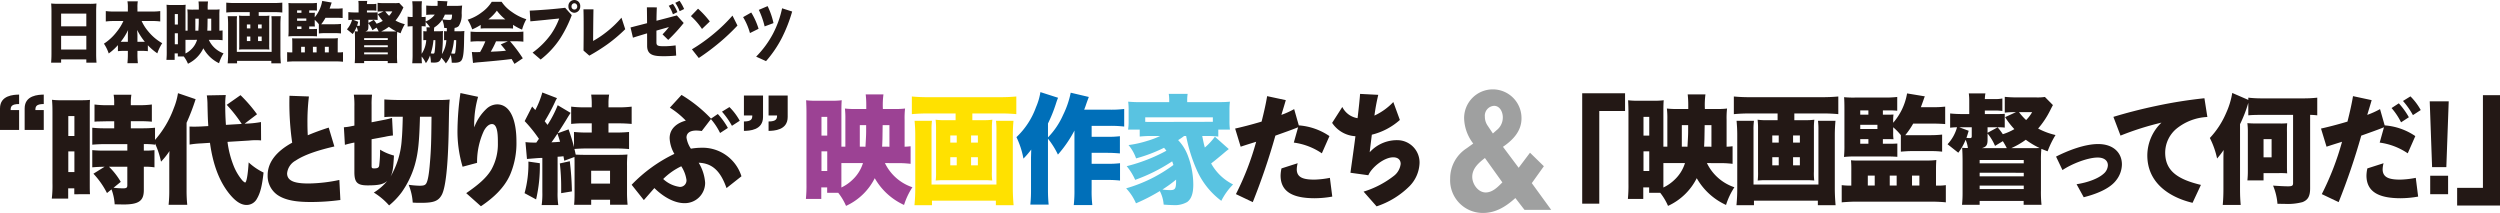 <svg xmlns="http://www.w3.org/2000/svg" viewBox="0 0 587 50"><defs><style>.cls-1{fill:#9fa0a0;}.cls-2{fill:#231815;}.cls-3{fill:#9c4294;}.cls-4{fill:#ffe100;}.cls-5{fill:#006fb9;}.cls-6{fill:#59c3e1;}</style></defs><g id="レイヤー_2" data-name="レイヤー 2"><g id="レイヤー_1-2" data-name="レイヤー 1"><path class="cls-1" d="M355.809,46.5c-2.176,1.969-4.593,3.5-7.569,3.5a7.658,7.658,0,0,1-7.743-8.02,8.423,8.423,0,0,1,3.842-7.143l1.576-1.13a10.149,10.149,0,0,1-2.138-5.854,6.736,6.736,0,1,1,13.47-.037c0,3.044-2.105,5.126-4.351,6.657l3.685,4.921,2.664-3.537L362.5,39.03,359.666,43l4.556,6.27h-6.273Zm-7.149-9.4c-1.4,1.094-2.976,2.405-2.976,4.41,0,1.75,1.4,3.68,3.151,3.68,1.611,0,2.836-1.275,3.921-2.368Zm1.869-5.759.869-.771a3.78,3.78,0,0,0,1.463-3.007c0-1.285-.7-2.715-2.054-2.715a2.316,2.316,0,0,0-2.158,2.568,3.639,3.639,0,0,0,.626,2.054Z"/><path class="cls-2" d="M0,30.514V25.448c0-3.1,3.239-3.211,4.487-3.238v2.215c-1.832,0-1.992.636-1.992,1.412H4.487v4.677Zm5.788,0V25.448c0-3.1,3.239-3.211,4.487-3.238v2.215c-1.833,0-1.965.636-1.965,1.412h1.965v4.677Z"/><path class="cls-2" d="M12.319,26.418c0-1.384-.026-1.911-.106-2.99a16.329,16.329,0,0,0,2.23.111H18.93c1.036,0,1.54-.029,2.2-.084-.053.609-.053,1.135-.053,2.741V42.7c0,1.632,0,2.076.053,2.906H17.443V44.218H16.01v2.409H12.16a25.446,25.446,0,0,0,.159-3.654Zm3.717,5.508H17.47V27.248H16.036Zm0,8.473H17.47V35.553H16.036Zm8.523-1.247c-1.3.027-1.938.055-2.894.139V35.248a26.968,26.968,0,0,0,3.133.112h5.1V33.837H24.8c-1.089,0-2.31.055-3.133.139V29.99a28.886,28.886,0,0,0,3.186.137h1.965V28.466H25.3c-.558.028-1.274.028-2.1.055a7.656,7.656,0,0,0-1.009.055V24.535a21.577,21.577,0,0,0,2.974.167h1.646v-.527a10.358,10.358,0,0,0-.133-1.938h4.168a12.518,12.518,0,0,0-.132,1.911V24.7H32.71a21.415,21.415,0,0,0,2.946-.167v4.041a25.931,25.931,0,0,0-2.893-.11H30.719v1.661h2.6a27.383,27.383,0,0,0,3.08-.137v3.986a16.371,16.371,0,0,0-2.629-.139V35.36a16.061,16.061,0,0,0,2.5-.112v4.043a14.584,14.584,0,0,0-2.5-.139v5.482c0,2.547-1.194,3.377-4.8,3.377-.265,0-1.062-.029-2.044-.029a12.091,12.091,0,0,0-.744-3.515l-1.062.858a19.576,19.576,0,0,0-3.185-4.539Zm1.035,0A16.613,16.613,0,0,1,28.355,42.7l-1.7,1.384a19.757,19.757,0,0,0,2.283.138c.743,0,.956-.167.956-.691V39.152Z"/><path class="cls-2" d="M39.746,38.433c0-1.5,0-2.077.052-2.963a16.858,16.858,0,0,1-1.991,2.492,19.347,19.347,0,0,0-1.672-4.817,23.36,23.36,0,0,0,4.673-7.752,15.433,15.433,0,0,0,.982-3.515l4.142,1.412a50.591,50.591,0,0,1-2.124,5.536V44.662a31.586,31.586,0,0,0,.159,3.432H39.586a30.854,30.854,0,0,0,.16-3.432ZM53.419,33.31a22.745,22.745,0,0,0,1.539,5.869A12.546,12.546,0,0,0,56.764,42.2a2.389,2.389,0,0,0,.77.664c.345,0,.663-1.743.85-4.734a14.046,14.046,0,0,0,3.5,2.382c-.345,3.155-.77,4.816-1.54,6.118a2.748,2.748,0,0,1-2.443,1.495c-1.354,0-2.681-.886-4.194-2.8C51.454,42.447,49.994,38.6,49.3,33.532l-2.1.139a22.116,22.116,0,0,0-2.682.277L44.5,29.713c.77.027.849.027,1.141.027.426,0,1.381-.027,1.833-.056l1.433-.083c-.106-1.661-.106-1.661-.186-4.844A15.825,15.825,0,0,0,48.56,22.4l4.46-.084a13.743,13.743,0,0,0-.132,2.354c0,1.577.026,2.657.159,4.65l3.717-.222a32.663,32.663,0,0,0-3.531-4.484l3.239-2.27a34.774,34.774,0,0,1,3.876,4.484l-2.92,2.215.717-.027a23.462,23.462,0,0,0,3.132-.36l.027,4.318a8.908,8.908,0,0,0-1.142-.055,14.267,14.267,0,0,0-1.7.083Z"/><path class="cls-2" d="M72.907,47.429c-3.107,0-5.868-.332-7.806-1.689a5.46,5.46,0,0,1-2.257-4.595c0-3.073,2.1-5.647,5.762-7.64a64.794,64.794,0,0,1-.638-11.018l4.567.165a48.785,48.785,0,0,0-.346,6.258c0,1.023.027,2.02.08,2.851,1.566-.666,3.239-1.274,4.912-1.8l1.327,4.43c-3.345.776-6.823,1.8-9.106,3.323a3.826,3.826,0,0,0-1.991,2.99c0,1.993,2.257,2.38,5.07,2.38a36.906,36.906,0,0,0,7.2-.831l.239,4.707A51.386,51.386,0,0,1,72.907,47.429Z"/><path class="cls-2" d="M98.608,27.414c-.16,5.98-.425,8.555-1.222,11.351a21.336,21.336,0,0,1-3.106,6.423,17.132,17.132,0,0,1-2.921,3.044,15.781,15.781,0,0,0-3.584-3.017,12.655,12.655,0,0,0,3.159-2.741c-.9.8-1.99,1.053-4.593,1.053-2.442,0-3.132-.666-3.132-3.128V33.477L83,33.505c-.5.11-1.141.249-2.017.5l-.239-4.125a11.894,11.894,0,0,0,1.885-.277l.584-.11V25.034a18.677,18.677,0,0,0-.133-2.8h4.275a18.236,18.236,0,0,0-.107,2.437v4.041l3.107-.608c.583-.112,1.194-.277,1.7-.416l.212,4.125a13.644,13.644,0,0,0-1.859.3l-3.159.582V38.93c0,.526.08.609.611.609.77,0,1.062-.165,1.168-.609a27.392,27.392,0,0,0,.213-3.792A12.146,12.146,0,0,0,92.5,36.523c-.159,3.073-.292,3.9-.823,4.982a19.583,19.583,0,0,0,2.655-8.776q.159-1.62.239-5.315H92.129a16.443,16.443,0,0,0-1.885.084V23.345c.956.083,2.336.138,3.983.138h8.363a25.986,25.986,0,0,0,3-.111c-.132,1.522-.132,1.522-.239,7.419-.159,8.194-.716,13.26-1.619,14.949-.8,1.468-1.885,1.883-4.833,1.883-.875,0-1.167,0-1.99-.055a13.336,13.336,0,0,0-.957-4.181,22.094,22.094,0,0,0,2.5.222c1.009,0,1.354-.11,1.62-.526.372-.581.664-2.132.876-4.872.265-3.1.319-4.928.372-10.8Z"/><path class="cls-2" d="M119.769,41.035c-1.354,3.045-3.877,5.4-6.85,7.391l-3.451-3.073c2.76-1.91,4.7-3.515,5.893-5.508a12.231,12.231,0,0,0,1.541-6.23c0-1.522.026-4.485-1.382-4.485-.769,0-1.433.72-1.911,1.606a17.352,17.352,0,0,0-1.593,7.5l-3.4.913a29.208,29.208,0,0,1-1.194-8.942,64.135,64.135,0,0,1,.691-8.36l4.141.886a23.419,23.419,0,0,0-.876,5.176,17.31,17.31,0,0,0-.026,1.993,11.239,11.239,0,0,1,2.867-4.345,3.775,3.775,0,0,1,2.5-1.053c3.133,0,4.541,3.765,4.541,8.693A18.9,18.9,0,0,1,119.769,41.035Z"/><path class="cls-2" d="M126.751,38.321a34.4,34.4,0,0,1-.876,8.5l-2.708-1.465a25.7,25.7,0,0,0,.9-7.419Zm-3.372-4.956a15.657,15.657,0,0,0,1.939.112h.61c.319-.471.4-.581.611-.886a32.422,32.422,0,0,0-3.346-4.154l1.753-3.429.743.829a19.933,19.933,0,0,0,1.646-4.124l3.451,1.329a7.234,7.234,0,0,0-.5.968,43.418,43.418,0,0,1-2.389,4.455c.292.387.318.414.664.858a26.482,26.482,0,0,0,2.389-4.62l3.027,1.8c-.372.581-.425.636-1.089,1.743-.424.692-1.035,1.661-1.938,3.047l2.549-.914a41.914,41.914,0,0,1,1.274,4.151V30.987c.85.082,1.858.139,3.08.139h1.089V28.963h-1.7a23.724,23.724,0,0,0-3.132.138V25.035a23.563,23.563,0,0,0,3.159.167h1.673V24.149a15.988,15.988,0,0,0-.133-1.938h4.221a11.423,11.423,0,0,0-.159,1.994v1h2.256a24.032,24.032,0,0,0,3.187-.167V29.1c-.956-.083-1.912-.138-3.187-.138h-2.256v2.163h1.752c1.222,0,2.23-.057,3.08-.139V35c-.823-.083-1.858-.138-3-.138h-6.956c-1.009,0-1.567.027-2.868.11.133.555.133.555.293,1.332.583.028,1.354.055,2.336.055h7.275c1.221,0,1.937-.027,2.548-.082a21.827,21.827,0,0,0-.106,2.71v5.9a29.394,29.394,0,0,0,.133,3.182h-4.116V46.9h-4.433v1.192H134.8c.079-.831.106-1.634.106-2.768V39.04c0-1.133,0-1.769-.027-2.184l-2.389.884c-.08-.5-.133-.691-.186-1.051-.8.084-.85.084-1.381.112v8.275a18.337,18.337,0,0,0,.159,3.072h-3.9a18.734,18.734,0,0,0,.159-3.072v-8c-.371,0-.663.028-.85.028-.477.029-1.407.111-2.761.222Zm6.107.055c.982-.055,1.221-.055,2.018-.137-.186-.636-.239-.8-.611-1.909C130.2,32.426,130.043,32.647,129.486,33.42Zm4.3,4.432a69.449,69.449,0,0,1,.5,7.086l-2.522.415V44.135a46.827,46.827,0,0,0-.319-5.759Zm5.019,5.26h4.433V40.091h-4.433Z"/><path class="cls-2" d="M170.585,44.163c-1.408-4.041-3.372-5.842-6.532-5.952a10.479,10.479,0,0,1,1.513,4.7,4.771,4.771,0,0,1-4.858,4.79c-2.23,0-4.779-1.3-7.062-3.543q-1.2,1.37-2.469,2.824l-2.867-3.6a34.658,34.658,0,0,1,10.035-7.253,7.916,7.916,0,0,1-1.115-3.682c0-2.352,1.885-3.626,3.8-4.124a19.878,19.878,0,0,0-3.744-3.045l2.735-2.99a32.986,32.986,0,0,1,6.93,5.564l1.592-1.08a16.5,16.5,0,0,1,2.363,3.268l-1.832,1.19a14.839,14.839,0,0,0-2.151-3.268l-2.149,2.8a9.827,9.827,0,0,0-1.275-.111c-1.567,0-2.31.637-2.31,1.662a6.266,6.266,0,0,0,1.036,2.6,14.658,14.658,0,0,1,2.416-.221,9.562,9.562,0,0,1,9.452,6.7Zm-10.62-5.121a15.354,15.354,0,0,0-4.249,2.989,7.132,7.132,0,0,0,3.9,1.855,1.518,1.518,0,0,0,1.567-1.661A7.9,7.9,0,0,0,159.965,39.042Zm11.894-9.5a18.526,18.526,0,0,0-2.336-3.322l1.752-1.08a14.153,14.153,0,0,1,2.416,3.212Z"/><path class="cls-2" d="M179.16,22.432V27.47c0,3.128-3.239,3.238-4.487,3.266V28.521c1.832,0,1.965-.636,1.965-1.412h-1.965V22.432Zm5.788,0V27.47c0,3.128-3.239,3.238-4.487,3.266V28.521c1.832,0,1.992-.636,1.992-1.412h-1.992V22.432Z"/><path class="cls-3" d="M207.782,38.294a11.06,11.06,0,0,0,6.452,5.675,16.409,16.409,0,0,0-1.965,4.153,15.143,15.143,0,0,1-6.876-6.284,14.1,14.1,0,0,1-6.744,6.505,13.651,13.651,0,0,0-1.832-3.073h-2.6V44h-1.38V46.71h-3.611a33.4,33.4,0,0,0,.132-3.654V26.445c0-1-.026-1.8-.08-2.906a16.21,16.21,0,0,0,2.231.11h3.69a17.208,17.208,0,0,0,2.443-.11c-.053.525-.079,1.384-.079,2.49v8.416h.929v-6.5a19.772,19.772,0,0,0-.106-2.464,19.528,19.528,0,0,0,2.548.111H203.4v-.969a22.778,22.778,0,0,0-.132-2.463h4.168a18.849,18.849,0,0,0-.133,3.432h2.761a17.987,17.987,0,0,0,2.443-.111,20.338,20.338,0,0,0-.106,2.631v6.338a14.074,14.074,0,0,0,1.407-.11v4.126a24.16,24.16,0,0,0-3.08-.167Zm-14.9-6.451h1.354v-4.4h-1.354Zm0,8.306h1.354V35.525h-1.354Zm5.444-1.855h-.77v5.73a9.839,9.839,0,0,0,2.6-1.8,8.98,8.98,0,0,0,2.469-3.931Zm4.885-3.849c.106-1.881.159-2.767.159-3.57v-1.5h-1.487v5.066Zm5.628,0V29.379h-1.593L207.2,32.7c-.027.526-.027.885-.079,1.743Z"/><path class="cls-4" d="M217.82,26.637c-1.275,0-2.522.056-3.717.166V22.655c1.195.11,2.283.165,3.664.165h17.147c1.3,0,2.47-.055,3.718-.165V26.8c-1.169-.11-2.417-.166-3.691-.166h-6.635v1.581h2.548a14,14,0,0,0,2.149-.11,15.618,15.618,0,0,0-.106,2.157v9.994a13.485,13.485,0,0,0,.079,2.133c-.292-.028-.292-.028-1.247-.083H220.978c-.981.055-.981.055-1.273.083a14.73,14.73,0,0,0,.08-2.133V30.265a16.222,16.222,0,0,0-.107-2.157,14.019,14.019,0,0,0,2.149.11h2.549V26.637Zm20.148,1.72c-.107,1.106-.159,2.379-.159,3.375V44.08c0,1.383.052,2.6.185,4.095h-4.165V47.123h-15v1.052h-4.113a38.942,38.942,0,0,0,.187-4.01V31.62c0-1.023-.054-2.1-.16-3.263h4.086a14.277,14.277,0,0,0-.107,2.267v12.71h15.243V30.514a15.47,15.47,0,0,0-.106-2.157Zm-14.842,3.457v1.665h1.517V31.814Zm0,5.094v1.911h1.517V36.908Zm6.482-3.429V31.814h-1.6v1.665Zm0,5.34V36.908h-1.6v1.911Z"/><path class="cls-5" d="M252.28,30.653A28.647,28.647,0,0,1,248.4,36.3a18.878,18.878,0,0,0-2.337-3.737V44.522c0,1.357.054,2.382.16,3.517h-4.3a31.3,31.3,0,0,0,.159-3.489V36.992c.026-.913.026-.913.053-1.881a19.817,19.817,0,0,1-1.832,2.13A19.5,19.5,0,0,0,238.66,32.2a18.074,18.074,0,0,0,4.593-7.032,14.32,14.32,0,0,0,1.035-3.542l4.142,1.329c-.239.609-.292.746-.557,1.577a33.871,33.871,0,0,1-1.806,4.457V32.26a17.952,17.952,0,0,0,3.532-5.233,21.36,21.36,0,0,0,1.805-5.261l4.248,1c-.265.719-.372,1-.558,1.522-.265.8-.345,1-.531,1.467h6.027a24.733,24.733,0,0,0,3.372-.166v4.126a27.88,27.88,0,0,0-3.345-.167h-4.3V32.12h3.744a21.541,21.541,0,0,0,2.894-.137v4.041c-.982-.083-1.912-.139-2.947-.139h-3.691v2.576h3.718a22.742,22.742,0,0,0,2.947-.14v4.071a25.956,25.956,0,0,0-2.947-.14h-3.718v2.133a28.593,28.593,0,0,0,.16,3.764H252.12a29.982,29.982,0,0,0,.16-3.737Z"/><path class="cls-6" d="M278.033,31.926a13.44,13.44,0,0,1-1.407.97,10.625,10.625,0,0,1,2.364,3.876,19.232,19.232,0,0,1,1.194,6.56c0,2.076-.451,3.378-1.433,4.1a5.839,5.839,0,0,1-3.346.72c-.345,0-1.593-.055-2.177-.11a8.181,8.181,0,0,0-.9-3.185,43.412,43.412,0,0,1-5.6,2.881,11.98,11.98,0,0,0-2.311-3.517,34.592,34.592,0,0,0,11.1-5.481c-.107-.333-.133-.443-.292-.858a39.947,39.947,0,0,1-8.683,4.346,13.912,13.912,0,0,0-1.991-3.211,39.493,39.493,0,0,0,9.32-3.626c-.213-.277-.293-.389-.559-.693a35.684,35.684,0,0,1-6.557,2.491,9.972,9.972,0,0,0-1.779-3.128,25.582,25.582,0,0,0,4.461-1,18.808,18.808,0,0,0,2.973-1.135h-2.15a25.673,25.673,0,0,0-2.656.139V30.432h-2.734A11.273,11.273,0,0,0,265,28.383V25.892a14.062,14.062,0,0,0-.107-2.021,31,31,0,0,0,3.159.11h6.479v-.3a10.17,10.17,0,0,0-.106-1.634h4.434a9.278,9.278,0,0,0-.106,1.606v.332h6.823c1.486,0,2.336-.027,3.212-.11a13.989,13.989,0,0,0-.106,2.021v2.491a15.447,15.447,0,0,0,.106,2.049h-2.734v1.633a20.5,20.5,0,0,0-2.655-.139h-1.115c.292,1.468.372,1.828.61,2.714a15.316,15.316,0,0,0,2.363-2.547L288.521,35c-.133.112-.133.112-.425.334-.08.055-.08.055-1.221,1.023-1.567,1.3-1.885,1.551-2.5,2.02a11.982,11.982,0,0,0,5.151,4.929,15.327,15.327,0,0,0-2.762,3.848,18.148,18.148,0,0,1-5.708-7.115,36.822,36.822,0,0,1-2.549-8.112Zm6.744-4.373H268.9v1.052c.583.028.769.028,1.354.028l13.142-.028h1.38ZM272.936,44.5a13.152,13.152,0,0,0,1.805.139c1.195,0,1.407-.333,1.407-2.242V42.17A30.8,30.8,0,0,1,272.936,44.5Z"/><path class="cls-2" d="M310.371,36a15.293,15.293,0,0,0-6.583-2.519l1.008-3.6c-1.566.636-3.557,1.329-5.336,1.965a154.549,154.549,0,0,1-5.31,15.615l-3.956-1.883a64.744,64.744,0,0,0,4.752-12.292c-1.407.443-2.682.83-3.637,1.162l-1.3-4.263c1.381-.3,3.717-.885,6.213-1.633.557-2.186,1.061-4.456,1.3-5.98l4.382.941c-.266.942-.638,2.132-1.036,3.462a19.358,19.358,0,0,0,3-1.357l1.088,3.821a14.665,14.665,0,0,1,7.2,2.518Zm-1.619,10.547c-4.672,0-8.071-1.19-8.071-5.343a8.619,8.619,0,0,1,.212-1.661l3.8-1.218a6.327,6.327,0,0,0-.212,1.412c0,1.993,1.619,2.437,4.141,2.437a21.366,21.366,0,0,0,3.637-.416l.559,4.4A23.3,23.3,0,0,1,308.752,46.543Z"/><path class="cls-2" d="M330.976,43.692a19.693,19.693,0,0,1-7.753,4.762l-3.053-3.46a22.011,22.011,0,0,0,7.089-3.682,4.163,4.163,0,0,0,1.619-2.824c0-.942-.61-1.551-1.752-1.551-2.2,0-5.1,2.437-5.841,4.208l-4.2-.581c.318-2.38.8-5.62,1.169-8.581a7.026,7.026,0,0,1-5.47-3.13l2.39-3.737a4.832,4.832,0,0,0,3.584,2.631c.265-2.271.5-4.347.584-5.7l4.274.222a48.208,48.208,0,0,0-.9,4.872,14.448,14.448,0,0,0,4.434-3.183l1.54,4.208a15.382,15.382,0,0,1-6.585,3.46c-.212,1.745-.425,3.377-.5,4.125a8.606,8.606,0,0,1,6.9-2.824,5.235,5.235,0,0,1,4.805,5.371A8.175,8.175,0,0,1,330.976,43.692Z"/><path class="cls-2" d="M381.563,26.058H375.51V47.817H371.5V21.906h10.063Z"/><path class="cls-2" d="M400.786,38.294a11.055,11.055,0,0,0,6.451,5.675,16.407,16.407,0,0,0-1.964,4.153,15.14,15.14,0,0,1-6.877-6.284,14.1,14.1,0,0,1-6.744,6.505,13.651,13.651,0,0,0-1.832-3.073h-2.6V44h-1.38V46.71h-3.611a33.353,33.353,0,0,0,.133-3.654V26.445c0-1-.027-1.8-.08-2.906a16.185,16.185,0,0,0,2.23.11H388.2a17.192,17.192,0,0,0,2.442-.11c-.053.525-.079,1.384-.079,2.49v8.416h.929v-6.5a19.577,19.577,0,0,0-.106-2.464,19.545,19.545,0,0,0,2.549.111h2.469v-.969a22.762,22.762,0,0,0-.133-2.463h4.168a18.99,18.99,0,0,0-.132,3.432h2.76a18.013,18.013,0,0,0,2.444-.111,20.288,20.288,0,0,0-.107,2.631v6.338a14.049,14.049,0,0,0,1.407-.11v4.126a24.149,24.149,0,0,0-3.08-.167Zm-14.895-6.451h1.354v-4.4h-1.354Zm0,8.306h1.354V35.525h-1.354Zm5.443-1.855h-.77v5.73a9.846,9.846,0,0,0,2.6-1.8,8.989,8.989,0,0,0,2.469-3.931Zm4.885-3.849c.106-1.881.159-2.767.159-3.57v-1.5h-1.487v5.066Zm5.628,0V29.379h-1.592L400.2,32.7c-.026.526-.026.885-.079,1.743Z"/><path class="cls-2" d="M410.823,26.637c-1.274,0-2.522.056-3.717.166V22.655c1.195.11,2.284.165,3.664.165h17.148c1.3,0,2.469-.055,3.717-.165V26.8c-1.168-.11-2.416-.166-3.69-.166h-6.636v1.581h2.549a14,14,0,0,0,2.148-.11,15.646,15.646,0,0,0-.1,2.157v9.994a13.485,13.485,0,0,0,.079,2.133c-.292-.028-.292-.028-1.247-.083H413.981c-.981.055-.981.055-1.273.083a14.73,14.73,0,0,0,.08-2.133V30.265a16.245,16.245,0,0,0-.106-2.157,14,14,0,0,0,2.148.11h2.55V26.637Zm20.148,1.72c-.106,1.106-.159,2.379-.159,3.375V44.08c0,1.383.053,2.6.186,4.095h-4.166V47.123h-15v1.052h-4.112a39.232,39.232,0,0,0,.186-4.01V31.62c0-1.023-.054-2.1-.16-3.263h4.086a14.277,14.277,0,0,0-.107,2.267v12.71h15.244V30.514a15.443,15.443,0,0,0-.107-2.157ZM416.13,31.814v1.665h1.517V31.814Zm0,5.094v1.911h1.517V36.908Zm6.482-3.429V31.814h-1.6v1.665Zm0,5.34V36.908h-1.6v1.911Z"/><path class="cls-2" d="M434.69,39.484c0-.692-.026-1.271-.079-1.852a13.8,13.8,0,0,0,1.777.055h15.93a16.94,16.94,0,0,0,2.335-.112c-.054.609-.08,1.273-.08,2.241v3.767h.451a12.109,12.109,0,0,0,1.858-.111v4.039c-.982-.111-2.416-.166-3.4-.166H435.778c-.955,0-2.442.082-3.344.166V43.472a15.7,15.7,0,0,0,1.8.111h.451Zm7.406-5.729h1.3c1.168,0,1.673-.027,2.1-.055v3.125c-.61-.055-1.354-.084-2.07-.084h-7.7a22.439,22.439,0,0,0-2.761.112,25.351,25.351,0,0,0,.106-2.766V25.668c0-1.41-.026-2.184-.08-2.848a22.213,22.213,0,0,0,2.735.083h6.717a22.715,22.715,0,0,0,3.027-.138V26a19.625,19.625,0,0,0-2.044-.082H442.1v1h1.168a12.928,12.928,0,0,0,1.327-.031,10.569,10.569,0,0,0-.079,1.414v.525a14.085,14.085,0,0,0,3.266-6.893l4.168.691c-.159.361-.159.417-.318.859-.213.61-.4,1.107-.611,1.688h2.973a23.579,23.579,0,0,0,2.735-.137v4.1c-.637-.055-1.7-.11-2.655-.11h-4.858a18.928,18.928,0,0,1-1.859,2.713h6.106a23.823,23.823,0,0,0,2.549-.139v4.014a21.085,21.085,0,0,0-2.469-.138h-4.646c-.85,0-1.646.055-2.576.138V31.733a12.884,12.884,0,0,0-1.805-1.855V31.29a9.927,9.927,0,0,0,.079,1.41c-.318-.027-.69-.027-1.327-.027H442.1Zm-3.4-6.837v-1h-1.912v1Zm2.123,3.377v-1h-4.035v1Zm-4.035,2.378v1.082H438.7V32.673Zm1.777,10.883h1.623v-2.33h-1.623Zm5.151,0h1.623v-2.33h-1.623Zm5.23,0h1.729v-2.33h-1.729Z"/><path class="cls-2" d="M482.027,24.674c-.185.332-.185.332-.636,1.218a20.386,20.386,0,0,1-2.841,4.29,16.588,16.588,0,0,0,4.088,1.524,21.076,21.076,0,0,0-1.858,3.821c-.719-.277-.956-.36-1.461-.581a24.963,24.963,0,0,0-.105,2.9v6.73a28.335,28.335,0,0,0,.132,3.514h-4.195v-.915H464.822v.915h-4.141a26.556,26.556,0,0,0,.133-2.85V37.878c0-1.385-.054-2.683-.106-3.182a10.34,10.34,0,0,0,1.354.057,7.256,7.256,0,0,0-.531-1.94,12.807,12.807,0,0,1-1.726,3.046l-2.522-1.993a9.567,9.567,0,0,0,2.23-3.988,14.977,14.977,0,0,0-1.62.112V26.64a25.753,25.753,0,0,0,2.575.137h1.912v-2.99a12.6,12.6,0,0,0-.106-1.854h3.9a8.5,8.5,0,0,0-.133,1.329h2.31a8.5,8.5,0,0,0,1.805-.139v2.935a12.935,12.935,0,0,0-1.672-.111h-2.443v.83h3.186c.8,0,1.168-.027,1.487-.055V29.96a12.148,12.148,0,0,0-1.487-.082h-2.549v1.3l2.363-1.275a13.932,13.932,0,0,1,1.222,1.607,13.286,13.286,0,0,0,2.708-1.191A17.6,17.6,0,0,1,470.8,27.5l2.549-1.166h-.319a18.508,18.508,0,0,0-2.31.112V22.738c.823.082,1.779.137,2.894.137H478.1a11.87,11.87,0,0,0,2.042-.11Zm-19.78,6.034c-.265.888-.345,1.165-.531,1.663.239.028.69.055.85.055.292,0,.4-.111.4-.471V29.878h-2.948Zm2.575,6.864v.778h10.355v-.778Zm0,2.99V41.4h10.355v-.834Zm0,3.018v.806h10.355V43.58Zm6.373-8.8a17.17,17.17,0,0,0-.929-1.635l-1.833,1.109a11.707,11.707,0,0,0-1.752-2.908v1.5c0,1.219-.318,1.662-1.354,1.939Zm6,0c.9,0,1.326,0,1.7-.027a19.227,19.227,0,0,1-3.239-1.94,18.566,18.566,0,0,1-3.4,1.967H477.2Zm-3.133-8.448a13.343,13.343,0,0,0,1.673,1.856,8.309,8.309,0,0,0,1.407-1.856Z"/><path class="cls-2" d="M496.842,42.369c-1.53,2.016-4.842,3.255-7.583,3.942l-1.678-3.057c2.38-.353,5.033-1.24,6.393-2.5a2.755,2.755,0,0,0,.957-1.926c0-1.107-.851-1.838-2.4-1.838-2.335,0-6.095,1.483-8.262,2.944l-1.508-3.166c2.7-1.374,6.649-2.946,9.877-2.946,3.568,0,5.587,2.037,5.587,4.784A6.145,6.145,0,0,1,496.842,42.369Z"/><path class="cls-2" d="M511.013,30.237a7.375,7.375,0,0,0-2.627,5.593c0,4.319,2.974,6.285,8.39,7.585l-1.965,4.208c-5.681-1.357-10.621-4.844-10.621-11.128a10.745,10.745,0,0,1,3.32-7.7,66.71,66.71,0,0,0-9.611,3.045l-1.673-4.4c2.814-.858,6.239-1.771,10.062-2.574a108.216,108.216,0,0,1,11.311-1.8l.689,4.4A12.405,12.405,0,0,0,511.013,30.237Z"/><path class="cls-2" d="M527.9,24.148a30.322,30.322,0,0,1-1.941,5.011v15.2c0,1.55.053,2.6.16,3.765H521.9c.106-1.19.16-2.3.16-3.737v-6.34c0-1.44,0-1.662.053-2.824a21.118,21.118,0,0,1-1.54,1.993,19.5,19.5,0,0,0-1.7-4.817,19.987,19.987,0,0,0,3.8-5.814,18.609,18.609,0,0,0,1.459-4.762l3.771,1.634v-.526a27.818,27.818,0,0,0,3.289.167H540.8a28.189,28.189,0,0,0,3.291-.167v4.153a13.67,13.67,0,0,0-1.673-.11V44.218c0,1.828-.5,2.741-1.8,3.24a13.559,13.559,0,0,1-4.169.414c-.053,0-.451,0-1.7-.027a13.755,13.755,0,0,0-1.035-4.263c1.219.082,2.626.165,3.5.165.958,0,1.2-.138,1.2-.747V26.972h-7.144c-1.539,0-2.6.027-3.37.11Zm-.213,18.215a20.935,20.935,0,0,0,.108-2.27V31.04a16.656,16.656,0,0,0-.108-2.13c.584.055,1.168.082,1.965.082H535.2a14.574,14.574,0,0,0,1.831-.055,20.578,20.578,0,0,0-.053,2.076v7.53c0,1.19,0,1.522.053,2.16a16.8,16.8,0,0,0-1.937-.057h-3.613v1.717Zm3.794-5.426h1.89V32.674h-1.89Z"/><path class="cls-2" d="M565.336,36a15.3,15.3,0,0,0-6.586-2.519l1.01-3.6c-1.567.636-3.558,1.329-5.337,1.965a154.547,154.547,0,0,1-5.309,15.615l-3.957-1.883a64.81,64.81,0,0,0,4.753-12.292c-1.408.443-2.681.83-3.638,1.162l-1.3-4.263c1.38-.3,3.717-.885,6.213-1.633.557-2.186,1.062-4.456,1.3-5.98l4.38.941c-.265.942-.636,2.132-1.034,3.462a19.446,19.446,0,0,0,3-1.357l1.089,3.821a14.668,14.668,0,0,1,7.194,2.518Zm-1.62,10.547c-4.674,0-8.071-1.19-8.071-5.343a8.541,8.541,0,0,1,.212-1.661l3.8-1.218a6.336,6.336,0,0,0-.213,1.412c0,1.993,1.62,2.437,4.142,2.437a21.386,21.386,0,0,0,3.638-.416l.557,4.4A23.289,23.289,0,0,1,563.716,46.543Zm.053-17.828a15.909,15.909,0,0,0-2.23-3.349l1.7-1.108a17.392,17.392,0,0,1,2.363,3.267Zm2.787-1.688a18.538,18.538,0,0,0-2.335-3.323l1.751-1.08a14.18,14.18,0,0,1,2.416,3.213Z"/><path class="cls-2" d="M574.959,23.787,574.4,39.235h-3.345L570.5,23.787Zm-.147,17.47V45.6h-4.2V41.257Z"/><path class="cls-2" d="M587,48.259H576.937V44.108h6.054V22.348H587Z"/><path class="cls-2" d="M21.068.9A11.307,11.307,0,0,0,22.648.82c-.042.665-.07,1.236-.07,1.748V12.6c0,.882.028,1.485.085,2.12H20.27v-.774H14.349v.774H12c.057-.635.085-1.347.085-2.12V2.583c0-.571-.028-1.13-.071-1.763A16.009,16.009,0,0,0,13.652.9Zm-.8,5.287v-3H14.349v3ZM14.349,8.4v3.233H20.27V8.4Z"/><path class="cls-2" d="M33.254,4.933a10.5,10.5,0,0,0,1.637,2.536,11.642,11.642,0,0,0,3.2,2.674,10.431,10.431,0,0,0-1.153,2.383,13.6,13.6,0,0,1-2.221-1.9v1.391a13.952,13.952,0,0,0-1.424-.076H32.272v.82a18.353,18.353,0,0,0,.1,2.072H29.922c.057-.618.1-1.315.1-2.072v-.82H29.1a13.449,13.449,0,0,0-1.41.076V10.593a12.826,12.826,0,0,1-2.164,1.963,9.106,9.106,0,0,0-1.125-2.3,12.114,12.114,0,0,0,3.047-2.845,11.385,11.385,0,0,0,1.523-2.474H26.662a13.262,13.262,0,0,0-1.822.109V2.6a12.84,12.84,0,0,0,1.822.108h3.36V1.762a7.553,7.553,0,0,0-.1-1.453h2.436a7.667,7.667,0,0,0-.086,1.453v.944h3.5A12.6,12.6,0,0,0,37.625,2.6V5.042a13.7,13.7,0,0,0-1.851-.109ZM30.022,8.381c0-.479.014-.8.057-1.33A14.078,14.078,0,0,1,28.342,9.82h1.68ZM33.468,9.82h.542A15.856,15.856,0,0,1,32.2,7.037c.057.882.071,1.05.071,1.314V9.82Z"/><path class="cls-2" d="M49.029,9.355a6.023,6.023,0,0,0,3.459,3.171,9.4,9.4,0,0,0-1.054,2.318,8.244,8.244,0,0,1-3.686-3.509,7.7,7.7,0,0,1-3.616,3.633,7.667,7.667,0,0,0-.982-1.715h-1.4v-.712h-.741v1.515H39.076a19.309,19.309,0,0,0,.072-2.042V2.738c0-.556-.015-1.006-.043-1.623a8.4,8.4,0,0,0,1.2.061h1.981a8.931,8.931,0,0,0,1.31-.061c-.029.294-.043.773-.043,1.391v4.7h.5V3.574A11.6,11.6,0,0,0,43.99,2.2a10.049,10.049,0,0,0,1.366.062h1.325V1.718A13.251,13.251,0,0,0,46.609.341h2.235a11.023,11.023,0,0,0-.071,1.918h1.48a9.262,9.262,0,0,0,1.31-.062,11.8,11.8,0,0,0-.057,1.468v3.54a6.873,6.873,0,0,0,.754-.062V9.449a12.516,12.516,0,0,0-1.651-.094Zm-7.988-3.6h.728V3.3h-.728Zm0,4.639h.728V7.808h-.728Zm2.92-1.036h-.413v3.2a5.192,5.192,0,0,0,1.395-1.006,5.06,5.06,0,0,0,1.325-2.2Zm2.619-2.15c.057-1.051.087-1.545.087-1.993V4.377h-.8V7.205Zm3.019,0V4.377h-.855l-.028,1.854c-.014.294-.014.494-.042.974Z"/><path class="cls-2" d="M55.121,2.845c-.684,0-1.353.032-1.994.094V.62a19.365,19.365,0,0,0,1.965.092h9.2c.7,0,1.323-.03,1.993-.092V2.939c-.627-.062-1.3-.094-1.98-.094h-3.56v.882h1.368a7.13,7.13,0,0,0,1.153-.062,9.03,9.03,0,0,0-.056,1.206v5.581a7.918,7.918,0,0,0,.042,1.192c-.156-.015-.156-.015-.669-.047H56.815c-.527.032-.527.032-.683.047a8.767,8.767,0,0,0,.042-1.192V4.871a9.438,9.438,0,0,0-.057-1.206,7.138,7.138,0,0,0,1.153.062h1.368V2.845ZM65.928,3.8c-.057.618-.086,1.33-.086,1.886v6.9c0,.773.029,1.453.1,2.288H63.707v-.588H55.662v.588H53.456c.071-.726.1-1.453.1-2.241V5.628c0-.571-.028-1.174-.085-1.824h2.192a8.333,8.333,0,0,0-.057,1.268v7.1h8.173V5.01A9.2,9.2,0,0,0,63.722,3.8ZM57.967,5.737v.927h.813V5.737Zm0,2.844V9.649h.813V8.581Zm3.477-1.917V5.737h-.856v.927Zm0,2.985V8.581h-.856V9.649Z"/><path class="cls-2" d="M68.631,10.02c0-.388-.013-.712-.042-1.036a7.278,7.278,0,0,0,.953.03h8.544a8.729,8.729,0,0,0,1.252-.062c-.028.341-.042.712-.042,1.253v2.1h.241a6.239,6.239,0,0,0,1-.062V14.5a18.22,18.22,0,0,0-1.822-.091h-9.5c-.512,0-1.31.047-1.794.091V12.247a7.944,7.944,0,0,0,.968.062h.242Zm3.973-3.2h.7c.626,0,.9-.015,1.125-.03V8.535c-.328-.032-.727-.047-1.111-.047H69.187a11.457,11.457,0,0,0-1.48.062A15.046,15.046,0,0,0,67.764,7V2.3c0-.789-.015-1.221-.043-1.594a11.528,11.528,0,0,0,1.466.046h3.6A11.629,11.629,0,0,0,74.412.68V2.489a9.721,9.721,0,0,0-1.1-.047H72.6V3h.627c.412,0,.555,0,.712-.015a6.118,6.118,0,0,0-.042.789v.294A8.019,8.019,0,0,0,75.652.215L77.887.6c-.085.2-.085.232-.171.479-.114.341-.213.621-.327.944h1.594a11.929,11.929,0,0,0,1.467-.076V4.236c-.342-.029-.912-.061-1.424-.061h-2.6a10.683,10.683,0,0,1-1,1.515H78.7a12.246,12.246,0,0,0,1.366-.077V7.855a11.152,11.152,0,0,0-1.324-.077H76.25c-.456,0-.883.032-1.381.077V5.69A7.067,7.067,0,0,0,73.9,4.654v.789a5.919,5.919,0,0,0,.041.786c-.171-.015-.37-.015-.711-.015H72.6ZM70.781,3V2.442H69.757V3Zm1.14,1.886V4.328H69.757v.556Zm-2.164,1.33v.6h1.024v-.6Zm.952,6.08h.869v-1.3h-.869Zm2.762,0h.869v-1.3h-.869Zm2.806,0H77.2v-1.3h-.926Z"/><path class="cls-2" d="M94.728,1.747c-.1.186-.1.186-.341.682a11.5,11.5,0,0,1-1.523,2.4,8.729,8.729,0,0,0,2.192.85,12.024,12.024,0,0,0-1,2.133c-.384-.156-.513-.2-.782-.324a14.112,14.112,0,0,0-.057,1.624v3.757a16.448,16.448,0,0,0,.07,1.962H91.041v-.509H85.5v.509H83.283a15.224,15.224,0,0,0,.071-1.591V9.123c0-.774-.028-1.5-.057-1.78a5.3,5.3,0,0,0,.726.032,4.175,4.175,0,0,0-.284-1.082,7.267,7.267,0,0,1-.926,1.7L81.46,6.881a5.422,5.422,0,0,0,1.2-2.227,8.168,8.168,0,0,0-.869.062V2.845a12.933,12.933,0,0,0,1.381.077h1.025V1.253A7.452,7.452,0,0,0,84.137.217h2.092a4.876,4.876,0,0,0-.071.742H87.4a4.424,4.424,0,0,0,.968-.077V2.521a6.9,6.9,0,0,0-.9-.062H86.158v.463h1.708c.427,0,.627-.015.8-.03V4.7a6.01,6.01,0,0,0-.8-.047H86.5v.727l1.268-.712a7.953,7.953,0,0,1,.654.9A6.952,6.952,0,0,0,89.874,4.9a9.741,9.741,0,0,1-1.169-1.577l1.368-.65H89.9a9.436,9.436,0,0,0-1.239.062V.665a14.651,14.651,0,0,0,1.552.077h2.406a6.044,6.044,0,0,0,1.1-.062ZM84.121,5.119c-.142.494-.185.647-.284.927.127.015.37.029.455.029.157,0,.214-.061.214-.262V4.654h-1.58ZM85.5,8.952v.433h5.552V8.952Zm0,1.671v.465h5.552v-.465Zm0,1.686v.447h5.552v-.447ZM88.919,7.39a9.325,9.325,0,0,0-.5-.912l-.982.618a6.614,6.614,0,0,0-.94-1.622v.834c0,.679-.17.929-.726,1.082Zm3.219,0c.483,0,.711,0,.91-.015a10.09,10.09,0,0,1-1.736-1.082,9.892,9.892,0,0,1-1.823,1.1h2.649ZM90.457,2.674a7.36,7.36,0,0,0,.9,1.036,4.612,4.612,0,0,0,.754-1.036Z"/><path class="cls-2" d="M107.015,1.377a11.523,11.523,0,0,0,1.5-.077,16.792,16.792,0,0,0-.114,1.886,4.9,4.9,0,0,1-.684,2.921,1.516,1.516,0,0,1-.968.435,4.877,4.877,0,0,0-.042.8h.968a11.345,11.345,0,0,0,1.367-.062c-.044.447-.044.494-.086,2.736-.043,2.444-.227,3.7-.64,4.206-.286.356-.769.512-1.624.512-.142,0-.356,0-.626-.017a8.4,8.4,0,0,0-.242-1.839,6.866,6.866,0,0,1-1.139,2.009,8.87,8.87,0,0,0-1.082-1.359c-.256.912-.669,1.174-1.751,1.174-.1,0-.3-.015-.684-.032a6.956,6.956,0,0,0-.2-1.654A6.614,6.614,0,0,1,100,14.83a7.092,7.092,0,0,0-1-1.562c.013.867.028,1.176.071,1.593H96.793a20.583,20.583,0,0,0,.086-2.18V6.154a11.479,11.479,0,0,0-1.168.079V3.912a6.28,6.28,0,0,0,1.168.077V2.041A14.651,14.651,0,0,0,96.793.294h2.278A12.2,12.2,0,0,0,99,1.965V3.989a4.471,4.471,0,0,0,.939-.045v1.1a4.731,4.731,0,0,0,2.136-1.609h-.627a8.149,8.149,0,0,0-1.367.077V1.3a14.615,14.615,0,0,0,1.509.077h1.139c.015-.294.029-.495.029-.695a3.129,3.129,0,0,0-.029-.48l2.336.107a5.74,5.74,0,0,0-.1.7,2.778,2.778,0,0,1-.043.371Zm-6.037,5.042a8.4,8.4,0,0,0-1.039-1.253v1.05A6.49,6.49,0,0,0,99,6.154v6.481a6.379,6.379,0,0,0,1.081-3.218h-.113a2.569,2.569,0,0,0-.57.032V7.3a2.925,2.925,0,0,0,.769.047,4.721,4.721,0,0,0-.042-.927Zm.8,3a14.387,14.387,0,0,1-.627,3.109,4.14,4.14,0,0,0,.555.062c.229,0,.3-.094.356-.465a19.319,19.319,0,0,0,.157-2.706ZM104.267,7.3a4.368,4.368,0,0,0,.655.047V7.037a4.368,4.368,0,0,0-.014-.45c-.256-.015-.3-.015-.612-.03a5.96,5.96,0,0,0-.456-1.933,6.044,6.044,0,0,1-1.879,1.824,5.3,5.3,0,0,0-.057.9h.754a11.324,11.324,0,0,0,1.367-.062c-.029.309-.042.618-.042,1.082a32.836,32.836,0,0,1-.229,4.345,6.889,6.889,0,0,0,1.054-3.294,4.8,4.8,0,0,0-.541.032Zm.186-3.866a5.652,5.652,0,0,1-.57,1.115,12.27,12.27,0,0,0,1.637.138c.484,0,.584-.185.627-1.253Zm2.135,5.984a13.137,13.137,0,0,1-.641,3.124,3.383,3.383,0,0,0,.613.062c.213,0,.3-.062.326-.248a18.108,18.108,0,0,0,.229-2.938Z"/><path class="cls-2" d="M112.865,5.845A12.6,12.6,0,0,1,110.872,6.9a10.542,10.542,0,0,0-1.067-2.274,10.486,10.486,0,0,0,3.274-1.7A8.857,8.857,0,0,0,115.471.416h2.306A8.707,8.707,0,0,0,120.183,2.8a11.846,11.846,0,0,0,3.4,1.715,10.822,10.822,0,0,0-1,2.445,12.777,12.777,0,0,1-2.121-1.13V6.71a11.446,11.446,0,0,0-1.353-.061H114.2a12.315,12.315,0,0,0-1.338.061Zm-.64,3.851a13.658,13.658,0,0,0-1.738.094V7.424c.5.045,1.082.077,1.738.077h8.94c.684,0,1.211-.032,1.724-.077V9.79a13.41,13.41,0,0,0-1.724-.094h-1.409a33.64,33.64,0,0,1,3,3.989L120.8,15c-.327-.556-.327-.556-.669-1.144-1.652.2-1.652.2-2.434.279-.94.106-4.784.462-5.382.494-.5.047-.9.092-1.253.154l-.27-2.581c.37.03.626.045.939.045.157,0,.157,0,1-.03A19.2,19.2,0,0,0,113.962,9.7ZM118.66,4.56A10.921,10.921,0,0,1,116.666,2.5a10.281,10.281,0,0,1-2.007,2.056ZM116.467,9.7a19.814,19.814,0,0,1-1.239,2.444c2.079-.094,2.079-.094,3.56-.232-.4-.526-.6-.774-1.21-1.485l1.68-.727Z"/><path class="cls-2" d="M131.6,8.922a20.426,20.426,0,0,1-4.655,5.057l-1.894-1.624a19.079,19.079,0,0,0,4.314-4.3A16.728,16.728,0,0,0,131.3,4.345c-.456.047-1.893.185-3.217.326-1.225.124-2.649.262-3.56.339l-.142-2.521c.926-.015,2.605-.139,4.271-.262,1.339-.109,2.933-.262,4.043-.4l1.552,1.733A28.709,28.709,0,0,1,131.6,8.922ZM134.846,3a1.458,1.458,0,0,1-1.38-1.515,1.391,1.391,0,1,1,2.776,0A1.451,1.451,0,0,1,134.846,3Zm0-2.241a.708.708,0,0,0-.654.726.674.674,0,1,0,1.338,0A.711.711,0,0,0,134.846.759Z"/><path class="cls-2" d="M142.692,10.346a44.638,44.638,0,0,1-4.314,2.721l-1.368-1.191c.014-1.221.043-4.2.029-6.664,0-1.1-.015-2.165-.043-3.015h2.35c-.043,1.918-.072,5.769-.085,7.422a22.754,22.754,0,0,0,3.1-2.071,24.111,24.111,0,0,0,3.559-3.4l.883,2.706A35.367,35.367,0,0,1,142.692,10.346Z"/><path class="cls-2" d="M156.9,9.37l-1.338-1.3a19.052,19.052,0,0,0,1.5-1.717c-.54.155-1.708.479-2.933.835V9.928c0,.8.314.927,1.809.927a19.773,19.773,0,0,0,2.7-.2l.129,2.4c-.869.077-1.866.139-2.762.139-2.193,0-4.059-.077-4.059-2.43,0-.23,0-1.453-.013-2.936-1.282.386-2.577.774-3.318,1.021l-.569-2.4c.94-.247,2.449-.635,3.887-1.005-.015-1.562-.029-3.031-.044-3.728l2.336.017c-.043.789-.072,1.933-.085,3.139,2.021-.511,3.786-.99,4.783-1.253L160.53,5.4A39.884,39.884,0,0,1,156.9,9.37ZM158,3.356a8.18,8.18,0,0,0-.982-2L158,.912a9.115,9.115,0,0,1,1.053,1.933Zm1.58-.728A9.542,9.542,0,0,0,158.551.665l1-.48a10.466,10.466,0,0,1,1.082,1.933Z"/><path class="cls-2" d="M164.829,6.8a16.027,16.027,0,0,0-2.605-3.015L163.9,2.041a21.19,21.19,0,0,1,2.762,3Zm4.2,3.109a52.843,52.843,0,0,1-4.954,3.71l-1.609-2.041A40.263,40.263,0,0,0,167.7,7.84a38.146,38.146,0,0,0,4.286-4.175L173.157,6A49.039,49.039,0,0,1,169.029,9.913Z"/><path class="cls-2" d="M176.09,7.763a15.066,15.066,0,0,0-1.608-3.742l1.908-1.082a16.573,16.573,0,0,1,1.722,3.818Zm7.461,1.191a26.741,26.741,0,0,1-3.688,5.4L177.542,13.3A22.773,22.773,0,0,0,181.5,7.917a23.221,23.221,0,0,0,2.137-5.969L186,2.706A34.987,34.987,0,0,1,183.551,8.954ZM179.536,6.2a19.449,19.449,0,0,0-1.367-3.88l2.065-.883a17.184,17.184,0,0,1,1.381,3.99Z"/></g></g></svg>